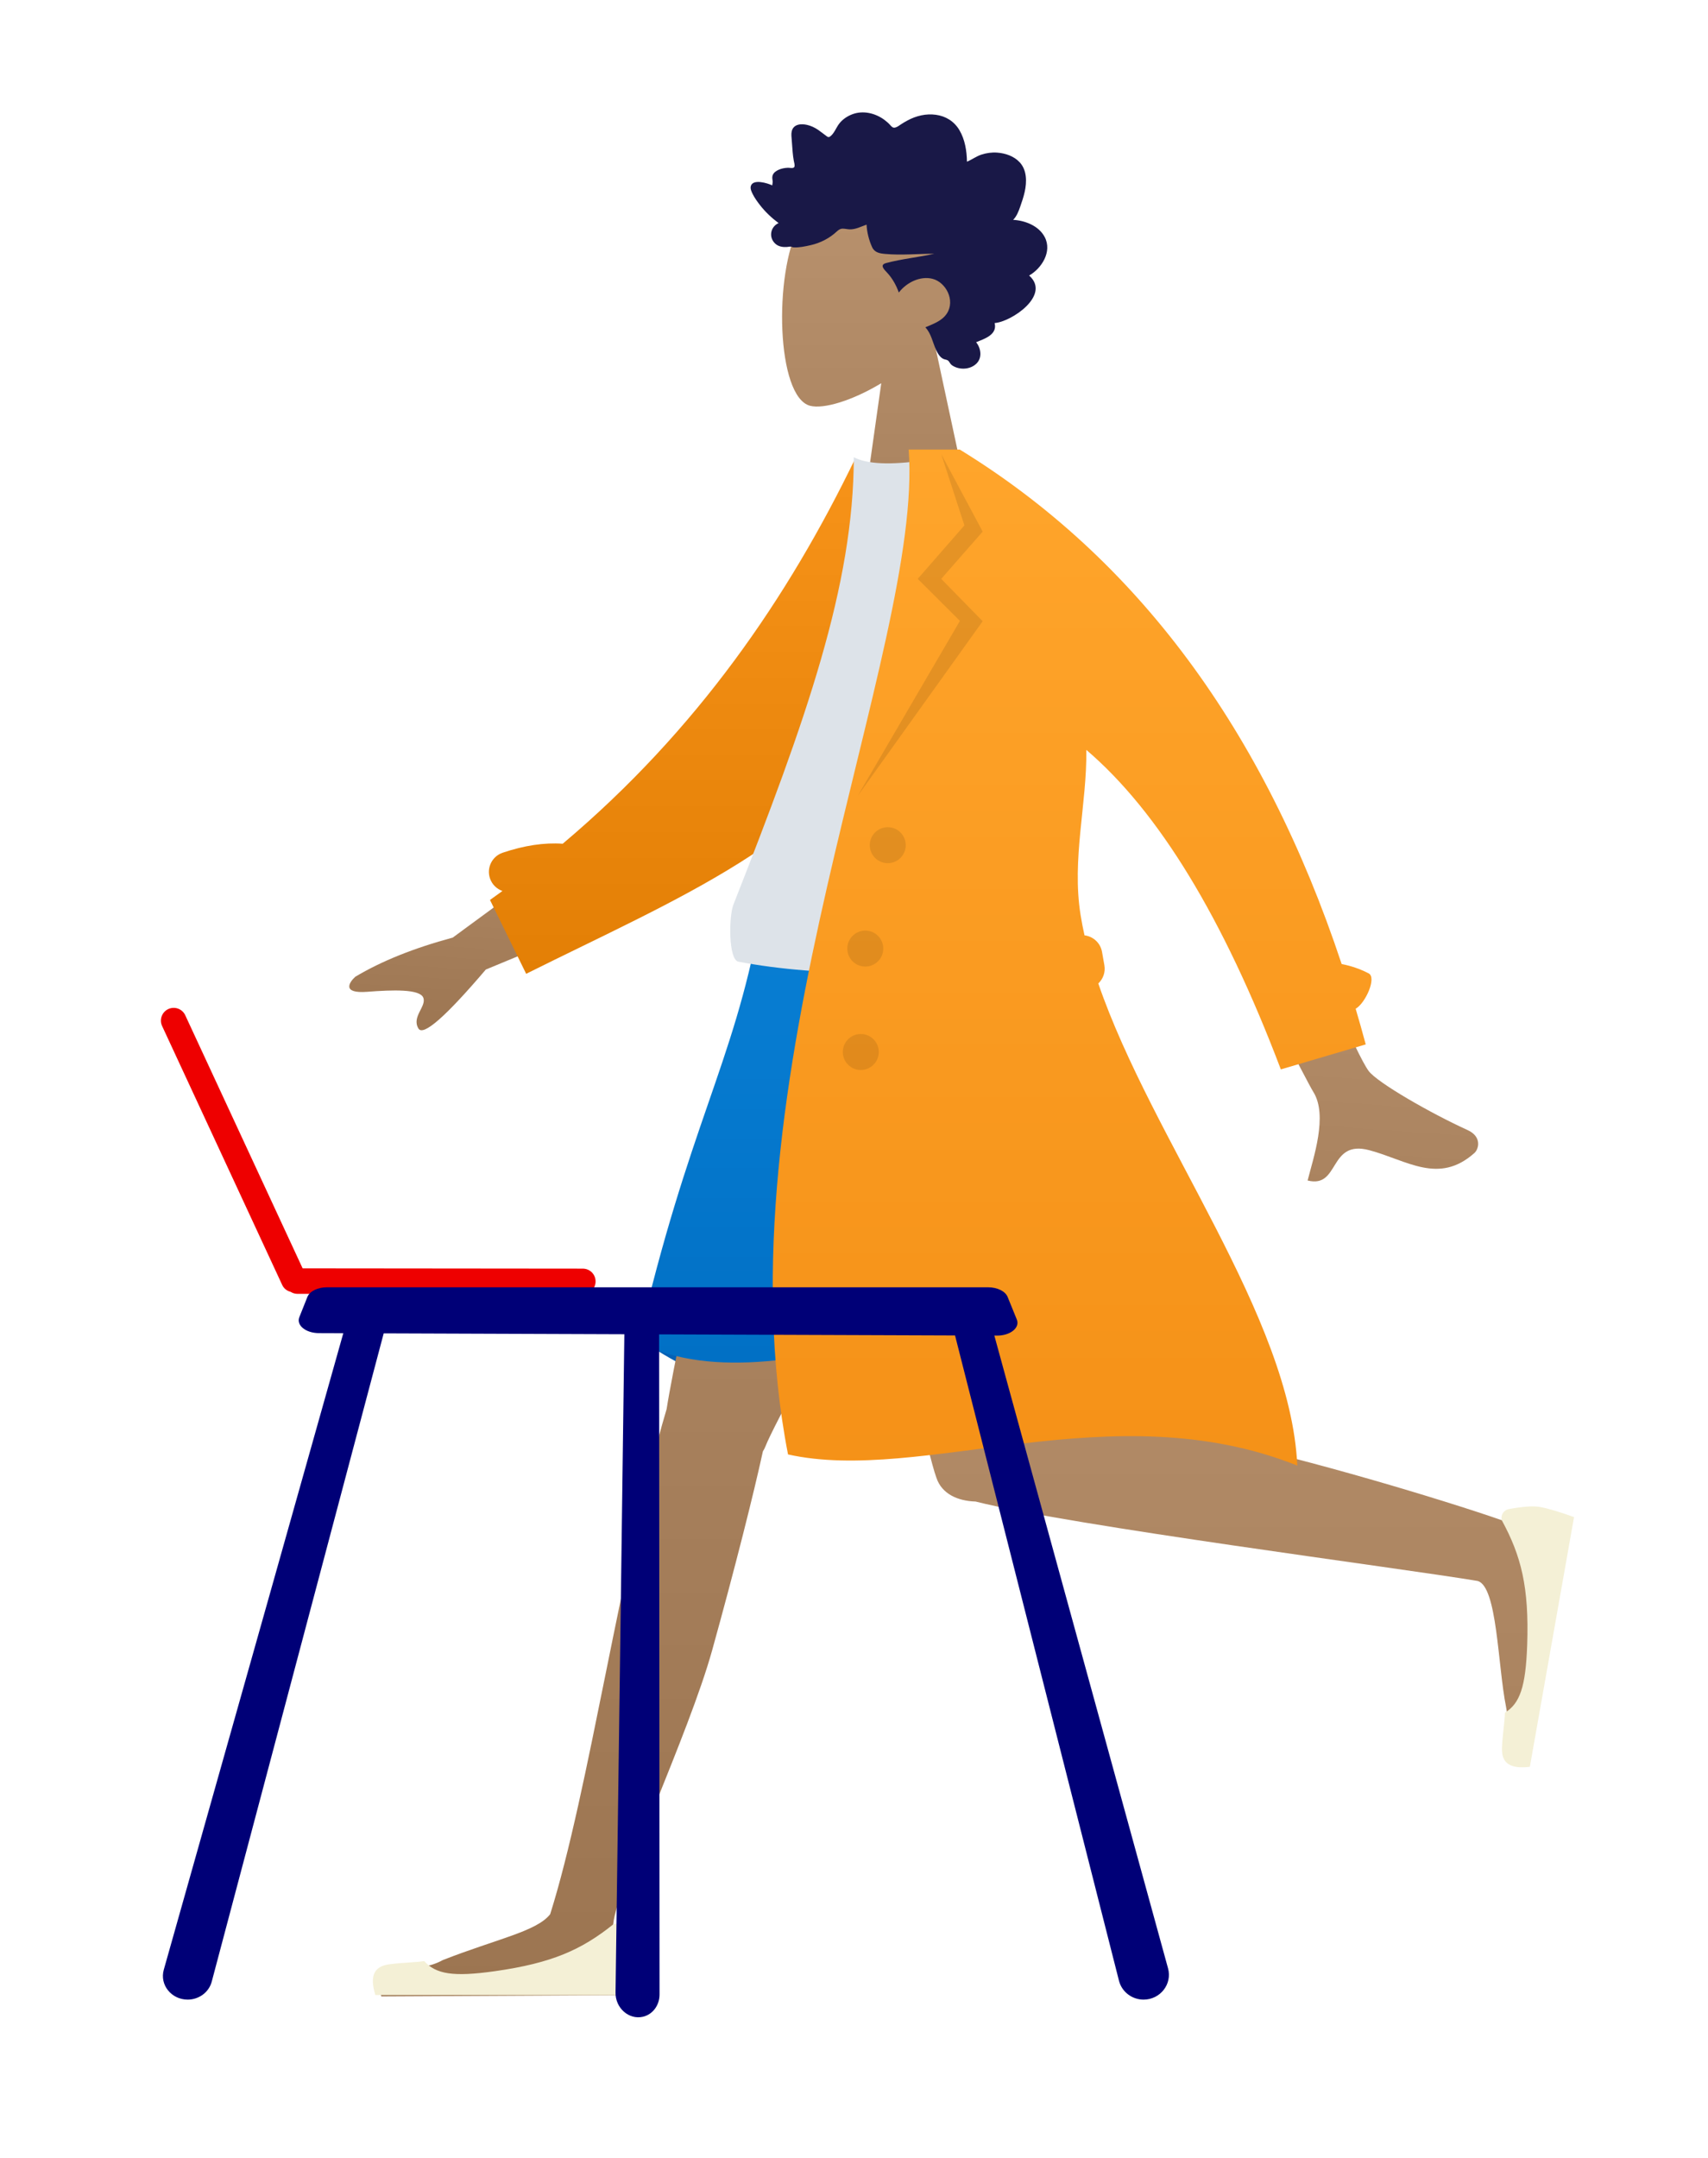 <?xml version="1.0" encoding="UTF-8"?>
<svg xmlns="http://www.w3.org/2000/svg" xmlns:xlink="http://www.w3.org/1999/xlink" width="380px" height="480px" viewBox="0 0 380 480">
  <desc>[drawing of a human figure]</desc>
  <style>
#svg29203 .hair {fill: #191847}
#svg29203 .scarf {fill: #8991dc}
#svg29203 .bottom.front {fill: url(#grad-29203-bottom-front)}
#svg29203 .bottom.back {fill: url(#grad-29203-bottom-back)}
#svg29203 .top.front {fill: url(#grad-29203-top-front)}
#svg29203 .top.back {fill: url(#grad-29203-top-back)}
#svg29203 .undershirt {fill: #dde3e9}
#svg29203 .footwear {fill: #f4f0d6}
#svg29203 .skin.front {fill: url(#grad-29203-skin-front)}
#svg29203 .skin.back {fill: url(#grad-29203-skin-back)}
#svg29203 .color1 {fill: #ee0000}
#svg29203 .color2 {fill: #000077}
</style>
  <defs>
    <linearGradient id="grad-29203-top-front" x1="0" y1="0" x2="0" y2="1" gradientUnits="objectBoundingBox">
      <stop offset="0" stop-color="#ffa52b"></stop>
      <stop offset="1" stop-color="#f59117"></stop>
    </linearGradient>
    <linearGradient id="grad-29203-top-back" x1="0" y1="0" x2="0" y2="1" gradientUnits="objectBoundingBox">
      <stop offset="0" stop-color="#f79319"></stop>
      <stop offset="1" stop-color="#e37f05"></stop>
    </linearGradient>
    <linearGradient id="grad-29203-bottom-front" x1="0" y1="0" x2="0" y2="1" gradientUnits="objectBoundingBox">
      <stop offset="0" stop-color="#0980d5"></stop>
      <stop offset="1" stop-color="#006ec3"></stop>
    </linearGradient>
    <linearGradient id="grad-29203-bottom-back" x1="0" y1="0" x2="0" y2="1" gradientUnits="objectBoundingBox">
      <stop offset="0" stop-color="#096cc1"></stop>
      <stop offset="1" stop-color="#005aaf"></stop>
    </linearGradient>
    <linearGradient id="grad-29203-skin-front" x1="0" y1="0" x2="0" y2="1" gradientUnits="objectBoundingBox">
      <stop offset="0" stop-color="#ba936f"></stop>
      <stop offset="1" stop-color="#aa835f"></stop>
    </linearGradient>
    <linearGradient id="grad-29203-skin-back" x1="0" y1="0" x2="0" y2="1" gradientUnits="objectBoundingBox">
      <stop offset="0" stop-color="#b08965"></stop>
      <stop offset="1" stop-color="#9c7551"></stop>
    </linearGradient>
  </defs>
  <g id="svg29203" transform="matrix(-1,0,0,1,380,0)">
    <g>
      <svg xmlns="http://www.w3.org/2000/svg" class="rad" viewBox="0 0 380 480" height="480" width="380">
        <!-- Generator: Sketch 52.4 (67378) -
http://www.bohemiancoding.com/sketch
-->
        <title>Head/Front/Rad</title>
        <desc>Created with Sketch.</desc>
        <g transform="translate(110,10)">
          <path class="skin front" d="m 62.262,65.49 c -4.608,-5.409 -7.727,-12.037 -7.205,-19.465 1.502,-21.4 31.292,-16.693 37.087,-5.892 5.795,10.801 5.106,38.199 -2.383,40.13 -2.987,0.77 -9.349,-1.116 -15.825,-5.019 L 78,104 H 54 Z" fill="#b28b67"></path>
          <path class="hair" fill="#191847" d="m 44.593,38.902 c -0.775,-0.768 -1.198,-1.865 -1.564,-2.906 -0.38,-1.082 -0.749,-2.174 -1.001,-3.3 -0.504,-2.249 -0.509,-4.836 1.096,-6.582 1.287,-1.401 3.218,-2.029 5,-2.165 1.187,-0.091 2.407,0.075 3.545,0.449 1.129,0.371 2.103,1.111 3.197,1.57 0.042,-2.424 0.457,-4.96 1.687,-7.03 1.183,-1.991 3.07,-3.109 5.218,-3.404 2.205,-0.303 4.383,0.213 6.357,1.28 0.494,0.267 0.984,0.547 1.453,0.865 0.392,0.265 0.8,0.585 1.261,0.693 0.513,0.121 0.768,-0.176 1.101,-0.55 0.391,-0.439 0.832,-0.826 1.298,-1.168 2.062,-1.515 4.767,-2.139 7.155,-1.23 1.101,0.419 2.171,1.129 2.917,2.109 0.666,0.873 1.14,2.258 2.059,2.866 0.39,0.258 0.665,-0.084 1.02,-0.337 0.533,-0.38 1.042,-0.799 1.581,-1.169 0.758,-0.519 1.578,-0.908 2.457,-1.111 1.286,-0.298 3.064,-0.228 3.432,1.457 0.138,0.633 0.032,1.31 -0.012,1.947 -0.061,0.876 -0.125,1.751 -0.201,2.625 -0.058,0.664 -0.131,1.305 -0.256,1.957 -0.067,0.347 -0.276,0.995 -0.127,1.343 0.186,0.435 1.046,0.188 1.413,0.203 0.725,0.03 1.453,0.157 2.124,0.467 0.52,0.24 1.066,0.593 1.285,1.189 0.135,0.366 0.099,0.742 0.036,1.118 -0.076,0.452 0.011,0.691 0.068,1.147 0.974,-0.48 4.349,-1.545 4.774,0.2 0.141,0.581 -0.181,1.238 -0.426,1.728 -0.431,0.86 -0.996,1.646 -1.573,2.395 -1.205,1.563 -2.643,2.912 -4.19,4.065 1.813,0.806 2.286,3.183 0.716,4.599 -0.693,0.625 -1.625,0.765 -2.499,0.725 -0.32,-0.015 -0.781,-0.138 -1.033,-0.082 -0.135,0.03 -0.281,0.145 -0.468,0.158 -1.234,0.084 -2.626,-0.213 -3.832,-0.486 -2.149,-0.488 -4.183,-1.506 -5.844,-3.056 -0.426,-0.398 -0.778,-0.627 -1.352,-0.621 -0.503,0.005 -0.996,0.143 -1.498,0.156 -1.329,0.034 -2.527,-0.616 -3.761,-1.048 -0.076,1.667 -0.55,3.503 -1.232,5.002 -0.556,1.223 -1.717,1.401 -2.858,1.508 -3.649,0.343 -7.31,-0.04 -10.963,-0.035 3.536,0.799 7.191,1.129 10.696,2.069 1.584,0.425 0.375,1.493 -0.303,2.233 -1.115,1.219 -1.945,2.729 -2.52,4.32 -1.73,-2.255 -4.788,-3.741 -7.497,-3.048 -2.993,0.765 -5.101,4.813 -3.187,7.723 1.111,1.689 3.118,2.341 4.788,3.067 -1.303,1.354 -1.618,3.354 -2.402,5.039 -0.387,0.831 -0.929,1.77 -1.794,2.06 -0.32,0.107 -0.695,0.116 -0.947,0.377 -0.313,0.323 -0.387,0.684 -0.786,0.961 -1.593,1.108 -4.082,1.022 -5.494,-0.423 -1.277,-1.307 -0.945,-3.376 0.122,-4.701 C 51.129,65.412 48.036,64.502 48.711,61.857 45.032,61.613 36.1,55.646 41.037,51.286 38.327,49.755 35.838,46.012 37.578,42.713 c 1.34,-2.541 4.457,-3.676 7.015,-3.811"></path>
        </g>
      </svg>
    </g>
    <svg xmlns="http://www.w3.org/2000/svg" class="skirt2" viewBox="0 0 380 480" height="480" width="380">
      <!-- Generator: Sketch 52.4 (67378) -
http://www.bohemiancoding.com/sketch
-->
      <title>Bottom/Standing/Skirt</title>
      <desc>Created with Sketch. Edited
with Inkscape.</desc>
      <path class="bottom back" fill="#8c1d20" d="m 116.343,294.801 c 23.989,6.71 55.751,18.351 73.157,18.351 17.405,0 33.572,-5.167 48.5,-15.5 -23.476,-6.887 -42.809,-10.331 -58,-10.331 -15.191,0 -43.786,-3.031 -63.657,7.479 z"></path>
      <path class="skin back" fill="#a87e56" d="m 150,205 c 5.117,16.726 56.479,108.209 59.686,116.689 0.155,0.41 0.351,0.787 0.582,1.135 2.035,9.36 6.188,25.884 11.289,44.25 5.18,18.65 21.236,52.535 22.02,60.985 0.159,6.358 -0.972,3.89 -2.015,8.184 -0.864,3.558 -0.38,3.473 0.592,7.548 l 53.02,0.274 c 1.466,-4.845 -1.709,-5.879 -4.867,-6.266 -3.158,-0.386 -5.405,0.056 -8.854,-1.822 -11.99,-4.697 -20.888,-6.368 -23.859,-10.194 C 248.945,398.33 241.93,347.853 231.691,313.441 229.227,297.52 211.717,217.717 207.826,205 Z"></path>
      <path class="footwear" fill="#c0272d" d="m 240.87,429.176 c -1.119,2.986 -1.678,5.221 -1.678,6.704 0,1.803 0.3,4.435 0.901,7.894 h 56.402 c 1.466,-4.846 -0.144,-6.488 -3.302,-6.874 -3.158,-0.386 -5.488,-0.371 -7.577,-0.683 -2.604,2.905 -6.43,3.558 -15.69,2.249 -12.796,-1.809 -19.325,-4.795 -26.35,-10.407 v -10e-6 c -1.004,-0.46 -2.191,-0.019 -2.652,0.985 -0.02,0.043 -0.038,0.087 -0.055,0.132 z"></path>
      <path class="skin front" fill="#b28b67" d="m 146.834,205 c -2.492,14.294 1.311,80.474 2.143,108.051 -9.817,1.561 -24.44,4.227 -40.465,7.494 -18.961,3.866 -49.429,13.013 -62.627,17.605 -4.881,0.499 -3.018,-1.165 -9.27,-0.934 -3.317,0.123 -3.69,0.765 -5.868,2.862 0.363,2.06 2.743,16.613 8.909,51.583 5.026,0.602 5.322,-1.335 5.154,-4.512 -0.168,-3.177 -0.302,-5.383 0.117,-7.453 1.865,-9.225 1.942,-26.883 6.344,-28.037 17.34,-2.903 90.301,-12.261 111.687,-17.666 3.952,-0.112 7.508,-1.692 8.699,-5.266 C 175.411,318.718 195.61,218.707 198,205 Z"></path>
      <path class="footwear" fill="#c0272d" d="m 44.314,335.68 c -3.136,-0.581 -5.434,-0.742 -6.894,-0.484 -1.776,0.314 -4.315,1.069 -7.616,2.263 l 9.83,55.539 c 5.027,0.599 6.363,-1.273 6.193,-4.45 -0.17,-3.177 -0.591,-5.469 -0.648,-7.58 -3.314,-2.058 -4.624,-5.712 -4.949,-15.058 -0.449,-12.916 1.353,-19.865 5.655,-27.76 v -10e-6 c 0.278,-1.069 -0.363,-2.161 -1.432,-2.439 -0.046,-0.012 -0.093,-0.022 -0.139,-0.031 z"></path>
      <path class="bottom front" fill="#c0272d" d="m 147,205 c 4.258,-4.849 4.763,-7.505 12.33,-7.434 14.227,0.134 32.908,1.597 41.824,3.025 8.916,1.429 9.189,0.873 9.846,4.408 5.996,32.266 15.791,45.227 27,93.579 -34,16.894 -86.657,-20.252 -121.657,-3.777 C 127.007,271.089 131,224.465 147,205 Z"></path>
    </svg>
    <g>
      <svg xmlns="http://www.w3.org/2000/svg" class="trench-coat" viewBox="0 0 380 480" height="480" width="380">
        <!-- Generator: Sketch 52.4 (67378) -
http://www.bohemiancoding.com/sketch -->
        <title>Body/Trench
Coat</title>
        <desc>Created with Sketch.</desc>
        <g transform="translate(51.489,100)" fill="none">
          <path class="skin back" fill="#b28b67" transform="rotate(-4,123.586,113.51)" d="m 197.693,90.244 30.187,25.592 c 8.468,2.932 15.475,6.334 21.023,10.205 1.281,1.342 2.757,3.982 -2.885,3.149 -5.642,-0.833 -11.614,-1.455 -12.532,0.425 -0.918,1.88 2.353,4.434 0.588,6.934 -1.176,1.667 -5.855,-3.046 -14.034,-14.137 l -30.597,-15.27 z"></path>
          <path d="m 54.375,70.442 17.346,4.41 C 48.501,113.888 36.084,134.518 34.47,136.742 c -3.633,5.004 -0.994,14.663 -0.098,19.724 -7.356,1.311 -3.916,-9.479 -13.233,-7.677 -8.503,1.645 -15.901,6.623 -23.35,-1.004 -0.916,-0.938 -1.475,-3.748 1.881,-4.998 8.36,-3.115 20.784,-9.118 22.877,-11.591 2.854,-3.373 13.464,-23.624 31.828,-60.754 z" transform="rotate(-4,123.586,113.51)" fill="#b28b67" class="skin front"></path>
          <path class="top back" fill="#69a1ac" d="m 203.32,87.678 c 4.104,-0.295 8.568,0.385 13.355,1.998 2.355,0.794 3.621,3.346 2.828,5.701 -0.461,1.368 -1.515,2.368 -2.779,2.811 0.916,0.668 1.84,1.333 2.772,1.993 l -8.047,16.428 C 177.585,99.726 145.757,86.996 131.254,59.122 126.386,49.766 128.034,17.988 127.569,6.428 l 10.695,-4.386 c 14.908,30.817 35.085,60.382 65.056,85.636 z"></path>
          <path class="undershirt" fill="#191847" d="m 90,113.91 c 31.438,3.454 56.184,3.454 74.236,0 2.237,-0.428 2.138,-10.069 1.101,-12.703 C 149.185,60.202 138.56,30.184 138.56,1.703 135.597,3.251 130.41,3.483 123,2.399 103.086,31.75 93.933,65.427 90,113.91 Z"></path>
          <path class="top front" fill="#89c5cc" d="m 84.159,118.758 c -1.068,-1.005 -1.624,-2.51 -1.351,-4.062 l 0.521,-2.954 c 0.353,-2.002 1.979,-3.46 3.899,-3.688 0.336,-1.5 0.625,-2.99 0.864,-4.47 C 90.111,91.087 86.661,78.834 86.823,66.802 70.743,80.522 56.318,104.211 43.548,137.871 l -18.887,-5.558 c 0.721,-2.677 1.467,-5.322 2.239,-7.933 -2.18,-1.238 -4.727,-6.914 -2.894,-7.864 1.893,-0.981 3.899,-1.671 6.011,-2.078 C 47.335,62.279 75.655,24.133 114.976,0 h 5.402 5.971 C 123,44.281 169.25,140.955 153.191,223.518 123.508,230.147 81.132,209.523 39.883,226 41.418,192.751 72.163,153.691 84.159,118.758 Z"></path>
          <polygon class="shade" fill="#000000" fill-opacity="0.1" points="114.947,38.106 137.662,77 109.884,38.183 119.106,28.759 109.884,18.248 119.106,1 113.947,16.865 124.336,28.759 "></polygon>
          <path class="shade" fill="#000000" fill-opacity="0.1" d="m 131,92 c -2.209,0 -4,-1.791 -4,-4 0,-2.209 1.791,-4 4,-4 2.209,0 4,1.791 4,4 0,2.209 -1.791,4 -4,4 z m 5,23 c -2.209,0 -4,-1.791 -4,-4 0,-2.209 1.791,-4 4,-4 2.209,0 4,1.791 4,4 0,2.209 -1.791,4 -4,4 z m 1,23 c -2.209,0 -4,-1.791 -4,-4 0,-2.209 1.791,-4 4,-4 2.209,0 4,1.791 4,4 0,2.209 -1.791,4 -4,4 z"></path>
        </g>
      </svg>
    </g>
    <g>
      <svg xmlns="http://www.w3.org/2000/svg" class="table-and-laptop" viewBox="0 0 380 480" height="480" width="380">
        <title>Table and
laptop</title>
        <path d="m 302.695,293.265 c 0.34,1.32 32.67,115.86 40.87,144.89 0.94,3.35 -1.69,6.63 -5.32,6.63 v 0 c -2.53,0 -4.73,-1.65 -5.35,-3.99 l -38.96,-146.84 z" fill="#53d8ff" class="color2"></path>
        <path d="m 241.055,293.895 c -0.01,1.36 1.59,119.4 2,149.32 0.05,3.45 -2.98,6.11 -6.1,5.38 v 0 c -2.18,-0.51 -3.7,-2.56 -3.69,-4.97 l 0.1,-150.83 z" fill="#53d8ff" class="color2"></path>
        <path d="m 161.175,288.315 c -0.35,1.39 -32.66,118.98 -41.04,149.5 -0.97,3.52 1.73,6.97 5.44,6.97 v 0 c 2.59,0 4.84,-1.73 5.47,-4.19 l 36.71,-144.47 z" fill="#53d8ff" class="color2"></path>
        <path fill="#2b3582" d="m 341.49,224.186 c -1.075,-0.05 -2.118,0.514 -2.643,1.512 -0.02,0.04 -0.041,0.091 -0.061,0.131 l -26.117,56.301 -62.332,0.059 c -1.57,0 -2.842,1.27 -2.842,2.84 -0.01,1.52 1.191,2.76 2.691,2.83 h 0.15 l 63.479,-0.06 c 0.563,0 1.086,-0.167 1.527,-0.449 0.806,-0.2 1.519,-0.737 1.883,-1.551 l 26.711,-57.58 c 0.66,-1.42 0.039,-3.11 -1.381,-3.77 -0.347,-0.16 -0.708,-0.245 -1.066,-0.262 z" class="color1"></path>
        <path d="m 307.245,286.335 h -147.06 c -2.06,0 -3.85,0.88 -4.36,2.14 l -2.05,5.04 c -0.74,1.81 1.43,3.58 4.39,3.57 l 150.9,-0.55 c 2.92,-0.01 5.06,-1.76 4.34,-3.55 l -1.79,-4.49 c -0.5,-1.27 -2.3,-2.16 -4.37,-2.16 z" fill="#53d8ff" class="color2"></path>
      </svg>
    </g>
  </g>
</svg>
